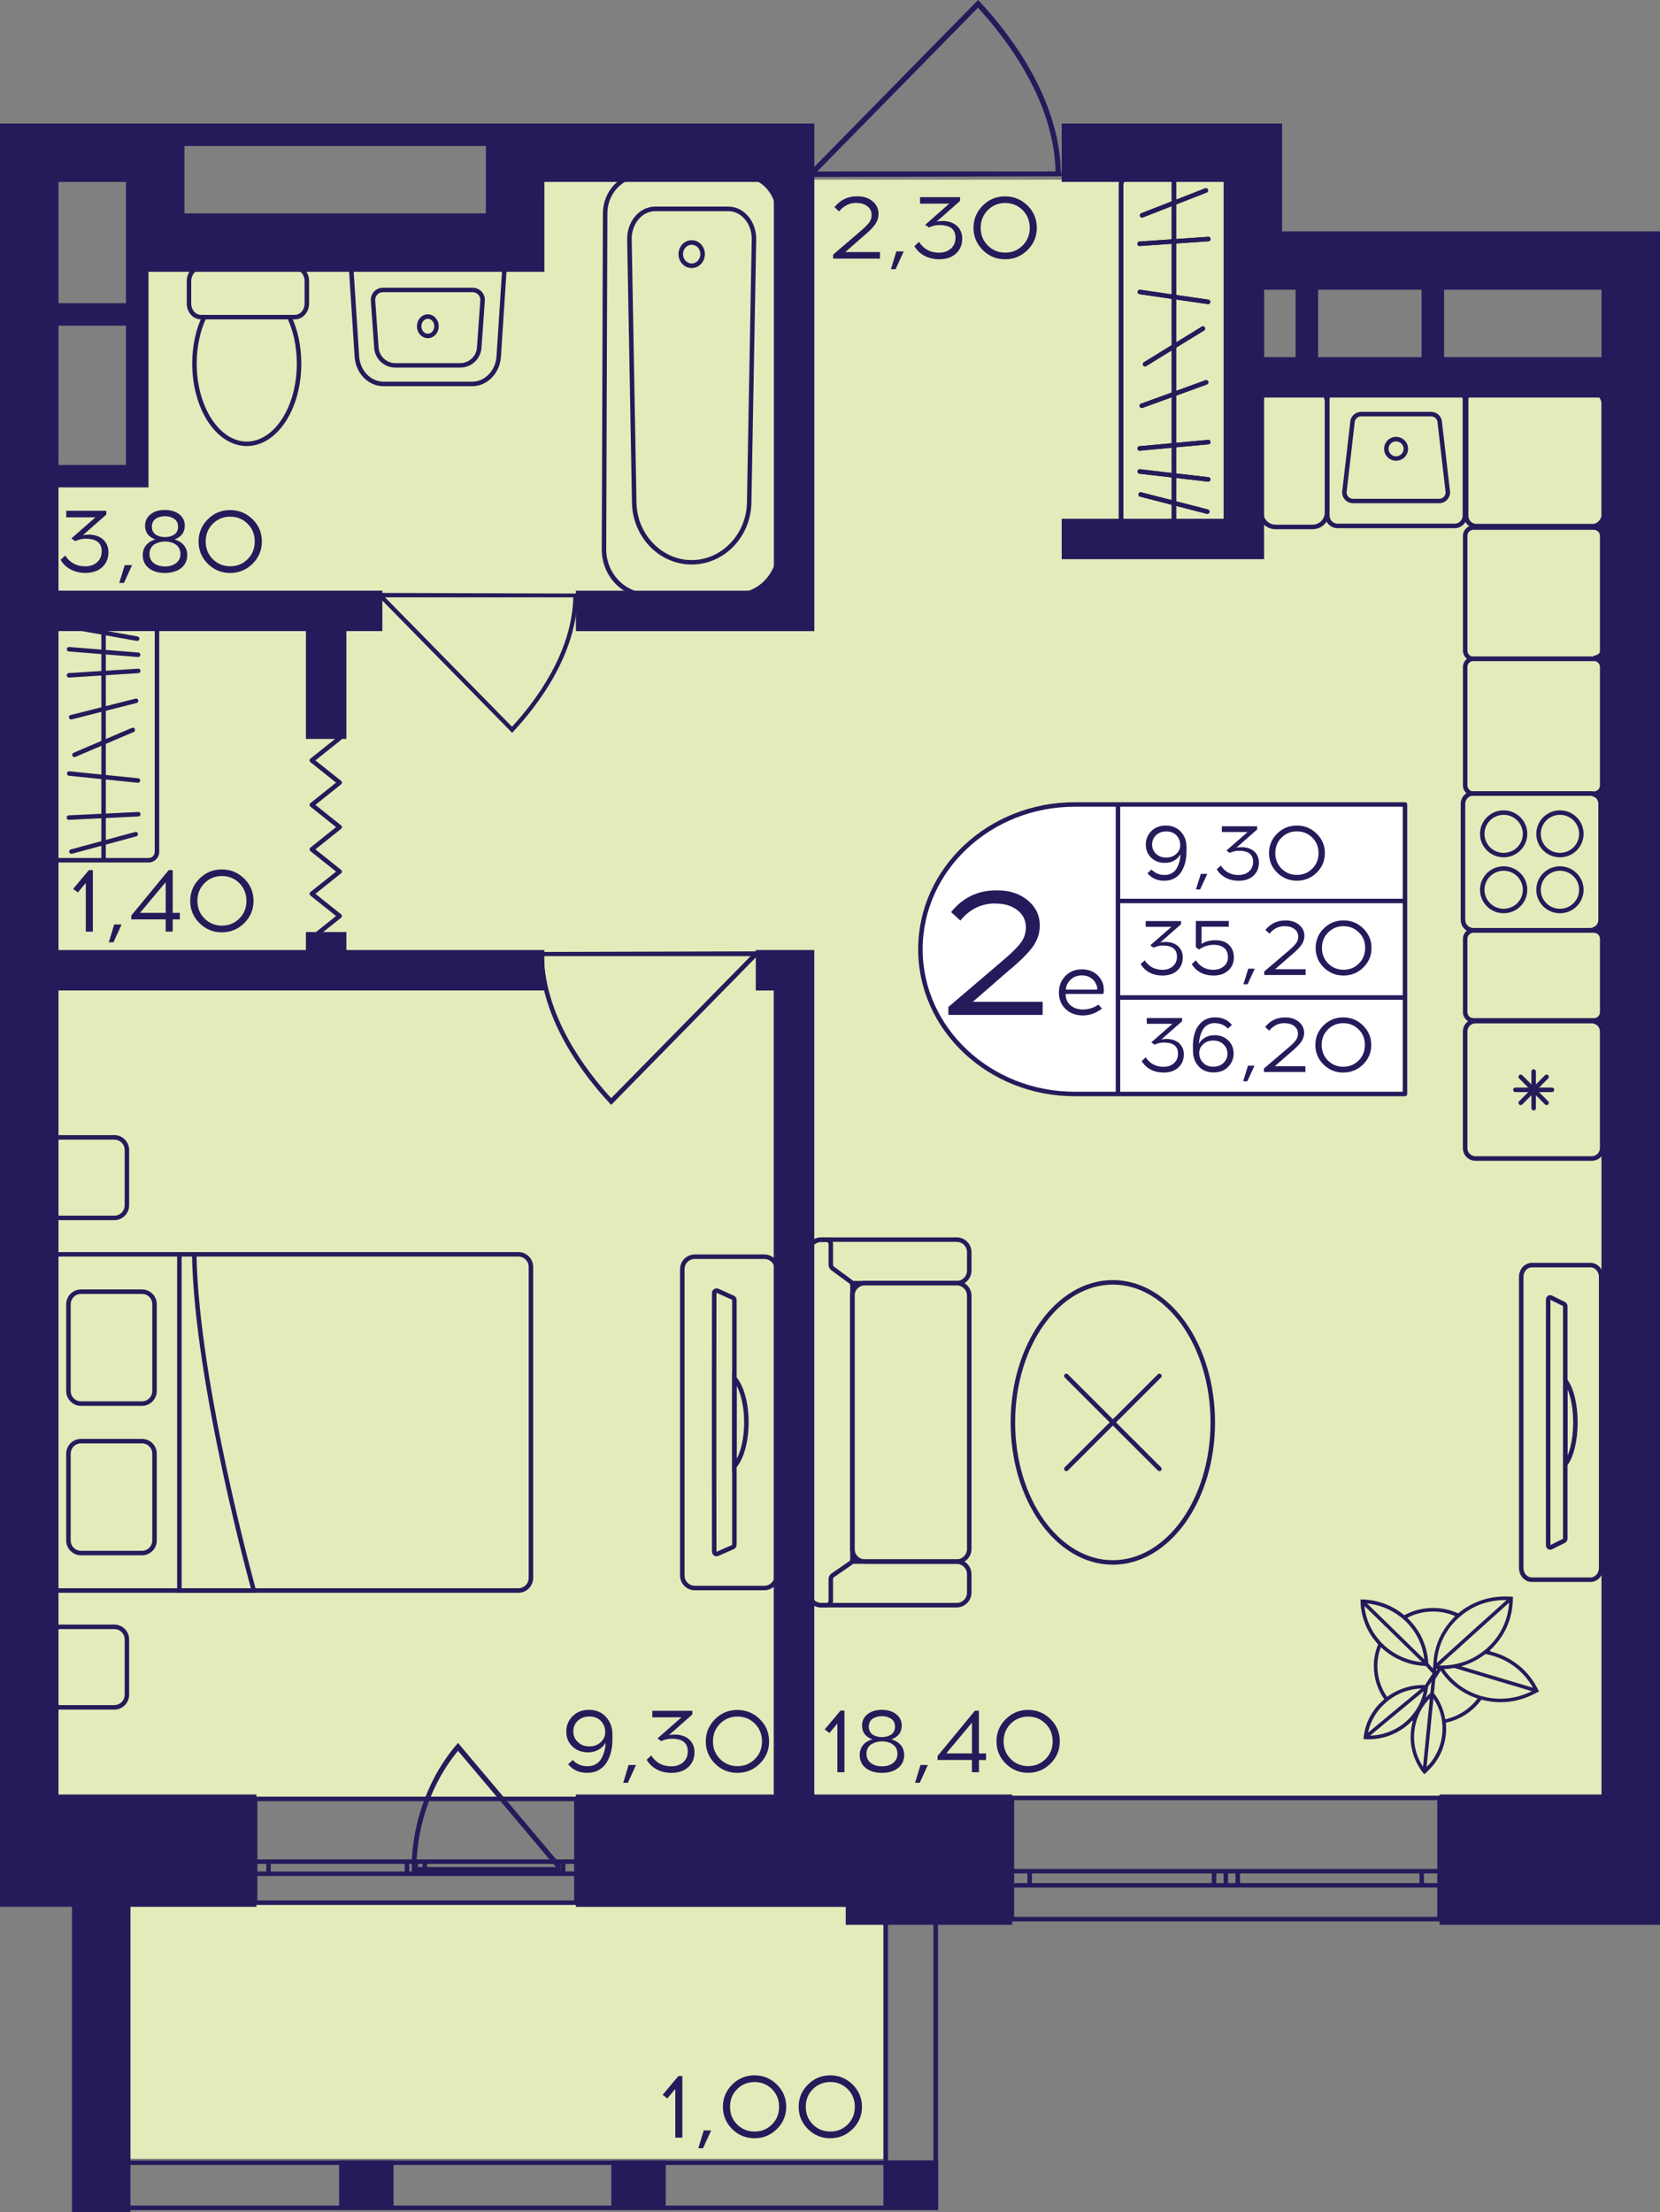 <?xml version="1.0" encoding="utf-8"?>
<!-- Generator: Adobe Illustrator 24.3.0, SVG Export Plug-In . SVG Version: 6.00 Build 0)  -->
<svg version="1.1" id="Слой_1" xmlns="http://www.w3.org/2000/svg" xmlns:xlink="http://www.w3.org/1999/xlink" x="0px" y="0px"
	 viewBox="0 0 300.47 400.28" style="enable-background:new 0 0 300.47 400.28;" xml:space="preserve">
<rect x="0" y="0" width="300.47" height="400.28" fill="#808080" stroke="none"/>
<path style="fill:#E3EBBA;" d="M6.92,325.1h286.63c0-85.61,0-171.22,0-256.83c-22.8,0-45.6,0-68.4,0c0-11.92,0-23.84,0-35.76
	c-43.99,0-87.98,0-131.97,0c-0.53,3.25-1.05,6.5-1.58,9.75c-21.71,0-43.43,0-65.14,0c0,15.17,0,30.34,0,45.51
	c-6.51,0-13.03,0-19.54,0C6.92,166.89,6.92,245.99,6.92,325.1z"/>
<rect x="19.25" y="344.26" style="fill:#E3EBBA;" width="140.64" height="46.33"/>
<g>
	<path style="fill:none;stroke:#251B5B;stroke-width:0.814;stroke-miterlimit:10;" d="M260.56,347.24h-77.4v-21.93h77.4V347.24z
		 M183.16,347.24h77.4 M183.16,325.31h77.4 M183.16,341.12h3.22v-2.56h-3.22V341.12z M221.88,338.56h-2.14v2.56h2.14V338.56z
		 M186.37,341.12h33.37v-2.56h-33.37V341.12z M221.88,341.12h2.16v-2.56h-2.16V341.12z M260.56,338.56h-3.22v2.56h3.22V338.56z
		 M224.04,341.12h33.3v-2.56h-33.3V341.12z M183.16,341.12h3.22 M186.37,341.12v-2.56 M186.37,338.56h-3.22 M221.88,338.56h-2.14
		 M219.75,338.56v2.56 M219.75,341.12h2.14 M186.37,341.12h33.37 M219.75,338.56h-33.37 M221.88,341.12h2.16 M224.04,341.12v-2.56
		 M224.04,338.56h-2.16 M260.56,338.56h-3.22 M257.34,338.56v2.56 M257.34,341.12h3.22 M224.04,341.12h33.3 M257.34,338.56h-33.3"/>
</g>
<g>
	<path style="fill:none;stroke:#251B5B;stroke-width:0.814;stroke-miterlimit:10;" d="M104.33,344.26H46.18v-18.78h58.15V344.26z
		 M46.18,344.26h58.15 M46.18,325.49h58.15 M46.18,339.03h2.42v-2.19h-2.42V339.03z M75.27,336.83h-1.61v2.19h1.61V336.83z
		 M48.6,339.03h25.07v-2.19H48.6V339.03z M75.27,339.03h1.62v-2.19h-1.62V339.03z M104.33,336.83l-2.42,0v2.19h2.42V336.83z
		 M76.9,339.03h25.02v-2.19H76.9V339.03z M46.18,339.03h2.42 M48.6,339.03v-2.19 M48.6,336.83h-2.42 M75.27,336.83h-1.61
		 M73.67,336.83v2.19 M73.67,339.03h1.61 M48.6,339.03h25.07 M73.67,336.83H48.6 M75.27,339.03h1.62 M76.9,339.03v-2.19
		 M76.9,336.83h-1.62 M104.33,336.83l-2.42,0 M101.91,336.83v2.19 M101.91,339.03h2.42 M76.9,339.03h25.02 M101.91,336.83H76.9"/>
</g>
<g>
	
		<rect x="159.92" y="390.91" transform="matrix(-1 2.771022e-07 -2.771022e-07 -1 329.701 790.783)" style="fill:#251B5B;" width="9.85" height="8.97"/>
	
		<rect x="13.52" y="390.91" transform="matrix(-1 2.819931e-07 -2.819931e-07 -1 36.722 790.783)" style="fill:#251B5B;" width="9.68" height="8.97"/>
	
		<rect x="61.37" y="390.91" transform="matrix(-1 2.771083e-07 -2.771083e-07 -1 132.604 790.783)" style="fill:#251B5B;" width="9.85" height="8.97"/>
	
		<rect x="110.65" y="390.91" transform="matrix(-1 2.771042e-07 -2.771042e-07 -1 231.152 790.783)" style="fill:#251B5B;" width="9.85" height="8.97"/>
	<g>
		<path style="fill:#251B5B;" d="M168.96,344.14v54.92h-8.23l0-54.92H168.96 M169.78,343.33h-9.85l0,56.54h9.85V343.33
			L169.78,343.33z"/>
	</g>
	<g>
		<path style="fill:#251B5B;" d="M22.31,344.14v54.92h-8.06v-54.92H22.31 M23.12,343.33h-9.68v56.54h9.68V343.33L23.12,343.33z"/>
	</g>
	<g>
		<path style="fill:#251B5B;" d="M168.96,391.72v7.34l-154.63,0v-7.34L168.96,391.72 M169.78,390.91l-156.26,0v8.97l156.26,0V390.91
			L169.78,390.91z"/>
	</g>
</g>
<g>
	<path style="fill:#251B5B;" d="M82.59,315.72c-1.48,1.74-2.76,3.63-3.85,5.66c-3.88,7.23-4.15,13.99-4.19,15.36
		c-0.02,0.87-0.01,1.58,0.01,2.03c0.25,0.01,0.5,0.03,0.75,0.04h26.16l0.06,0.07c-0.01-0.5-0.03-0.99-0.04-1.48L82.9,315.35
		L82.59,315.72z M100.63,337.81H75.35c0.2-7.9,2.84-15.32,7.55-21.03L100.63,337.81z"/>
</g>
<polyline style="fill:none;stroke:#251B5B;stroke-width:0.814;stroke-linecap:round;stroke-linejoin:round;stroke-miterlimit:10;" points="
	61.48,133.56 56.44,137.58 61.48,141.6 56.44,145.63 61.48,149.65 56.44,153.68 61.48,157.7 56.44,161.72 61.48,165.74 
	56.44,169.76 "/>
<path style="fill:#251B5B;" d="M104.64,107.39c0,0.23-0.01,0.46-0.01,0.69h-0.1c-0.23,10.52-7.31,19.67-11.57,24.23l-0.26,0.28
	l-24.07-24.51h-0.15c0-0.27,0-0.53,0-0.8C80.53,107.32,92.58,107.35,104.64,107.39z M69.7,108.08l22.98,23.41
	c4.2-4.56,10.86-13.38,11.09-23.41L69.7,108.08z"/>
<path style="fill:#251B5B;" d="M192.14,31.9c0-0.29-0.01-0.58-0.01-0.88h-0.12c-0.3-13.31-9.25-24.9-14.64-30.67L177.04,0
	l-30.46,31.02h-0.2c0,0.34,0,0.67,0,1.01C161.64,31.99,176.89,31.94,192.14,31.9z M147.93,31.02L177.02,1.4
	c5.31,5.77,13.75,16.93,14.04,29.62L147.93,31.02z"/>
<path style="fill:#251B5B;" d="M97.52,172.24c0,0.25,0.01,0.5,0.01,0.76h0.11c0.26,11.54,8.02,21.59,12.7,26.6l0.29,0.31L137.04,173
	h0.17c0-0.29,0-0.58,0-0.87C123.98,172.16,110.75,172.2,97.52,172.24z M135.86,173l-25.23,25.69c-4.61-5.01-11.93-14.68-12.18-25.69
	L135.86,173z"/>
<g>
	<g>
		<g>
			<path style="fill:#251B5B;" d="M10.61,111.42v0.81l16.29,0c0.61,0,1.11,0.5,1.11,1.11v40.79c0,0.61-0.5,1.11-1.11,1.11H10.61
				c-0.61,0-1.11-0.5-1.11-1.11v-40.79c0-0.61,0.5-1.11,1.11-1.11V111.42 M10.61,111.42c-1.06,0-1.92,0.86-1.92,1.92v40.79
				c0,1.06,0.86,1.92,1.92,1.92H26.9c1.06,0,1.92-0.86,1.92-1.92v-40.79c0-1.06-0.86-1.92-1.92-1.92L10.61,111.42L10.61,111.42z"/>
		</g>
	</g>
	
		<line style="fill:none;stroke:#251B5B;stroke-width:0.814;stroke-miterlimit:10;" x1="18.75" y1="155.86" x2="18.75" y2="111.57"/>
	
		<line style="fill:none;stroke:#251B5B;stroke-width:0.814;stroke-linecap:round;stroke-miterlimit:10;" x1="12.48" y1="147.93" x2="25.03" y2="147.32"/>
	
		<line style="fill:none;stroke:#251B5B;stroke-width:0.814;stroke-linecap:round;stroke-miterlimit:10;" x1="12.53" y1="139.96" x2="24.97" y2="141.22"/>
	
		<line style="fill:none;stroke:#251B5B;stroke-width:0.814;stroke-linecap:round;stroke-miterlimit:10;" x1="12.68" y1="113.39" x2="24.82" y2="115.56"/>
	
		<line style="fill:none;stroke:#251B5B;stroke-width:0.814;stroke-linecap:round;stroke-miterlimit:10;" x1="13.48" y1="136.58" x2="24.03" y2="132.07"/>
	
		<line style="fill:none;stroke:#251B5B;stroke-width:0.814;stroke-linecap:round;stroke-miterlimit:10;" x1="12.88" y1="129.77" x2="24.63" y2="126.8"/>
	
		<line style="fill:none;stroke:#251B5B;stroke-width:0.814;stroke-linecap:round;stroke-miterlimit:10;" x1="12.49" y1="122.19" x2="25.02" y2="121.39"/>
	
		<line style="fill:none;stroke:#251B5B;stroke-width:0.814;stroke-linecap:round;stroke-miterlimit:10;" x1="12.5" y1="117.47" x2="25" y2="118.47"/>
	
		<line style="fill:none;stroke:#251B5B;stroke-width:0.814;stroke-linecap:round;stroke-miterlimit:10;" x1="12.93" y1="154.08" x2="24.57" y2="150.93"/>
</g>
<g>
	<path style="fill:#251B5B;" d="M288.42,70.86c0.81,0,1.46,0.66,1.46,1.46v21.01c0,0.81-0.66,1.46-1.46,1.46h-21.17
		c-0.81,0-1.46-0.66-1.46-1.46V72.32c0-0.81,0.66-1.46,1.46-1.46H288.42 M288.42,70.04h-21.17c-1.26,0-2.28,1.02-2.28,2.28v21.01
		c0,1.26,1.02,2.28,2.28,2.28h21.17c1.26,0,2.28-1.02,2.28-2.28V72.32C290.69,71.06,289.67,70.04,288.42,70.04L288.42,70.04z"/>
</g>
<g>
	<g>
		<path style="fill:#251B5B;" d="M263.29,70.82c0.81,0,1.46,0.66,1.46,1.46v21.01c0,0.81-0.66,1.46-1.46,1.46h-21.17
			c-0.81,0-1.46-0.66-1.46-1.46V72.28c0-0.81,0.66-1.46,1.46-1.46H263.29 M263.29,70h-21.17c-1.26,0-2.28,1.02-2.28,2.28v21.01
			c0,1.26,1.02,2.28,2.28,2.28h21.17c1.26,0,2.28-1.02,2.28-2.28V72.28C265.56,71.02,264.55,70,263.29,70L263.29,70z"/>
	</g>
	<g>
		<path style="fill:#251B5B;" d="M259.03,75.33c0.65,0,1.18,0.52,1.18,1.17v0.05l0.01,0.05l1.45,12.52
			c-0.02,0.63-0.54,1.13-1.18,1.13h-15.57c-0.64,0-1.16-0.5-1.18-1.13l1.45-12.52l0.01-0.05V76.5c0-0.64,0.53-1.17,1.18-1.17H259.03
			 M259.03,74.52h-12.65c-1.1,0-1.99,0.89-1.99,1.98l-1.46,12.57c0,1.09,0.89,1.98,1.99,1.98h15.57c1.1,0,1.99-0.89,1.99-1.98
			l-1.46-12.57C261.02,75.4,260.13,74.52,259.03,74.52L259.03,74.52z"/>
	</g>
	<g>
		<path style="fill:#251B5B;" d="M252.7,79.86c0.75,0,1.36,0.6,1.36,1.35c0,0.74-0.61,1.35-1.36,1.35s-1.36-0.6-1.36-1.35
			C251.34,80.46,251.95,79.86,252.7,79.86 M252.7,79.04c-1.2,0-2.17,0.97-2.17,2.16s0.97,2.16,2.17,2.16c1.2,0,2.17-0.97,2.17-2.16
			S253.9,79.04,252.7,79.04L252.7,79.04z"/>
	</g>
</g>
<g>
	<g>
		<path style="fill:#251B5B;" d="M287.85,143.97c0.81,0,1.46,0.66,1.46,1.46v21.01c0,0.81-0.66,1.46-1.46,1.46h-21.17
			c-0.81,0-1.46-0.66-1.46-1.46v-21.01c0-0.81,0.66-1.46,1.46-1.46H287.85 M287.85,143.15h-21.17c-1.26,0-2.28,1.02-2.28,2.28v21.01
			c0,1.26,1.02,2.28,2.28,2.28h21.17c1.26,0,2.28-1.02,2.28-2.28v-21.01C290.12,144.17,289.11,143.15,287.85,143.15L287.85,143.15z"
			/>
	</g>
	<g>
		<g>
			<path style="fill:#251B5B;" d="M282.36,147.43c1.91,0,3.47,1.54,3.47,3.44c0,1.9-1.55,3.44-3.47,3.44s-3.47-1.54-3.47-3.44
				C278.89,148.97,280.45,147.43,282.36,147.43 M282.36,146.62c-2.36,0-4.28,1.9-4.28,4.25c0,2.35,1.92,4.25,4.28,4.25
				c2.36,0,4.28-1.9,4.28-4.25C286.64,148.52,284.72,146.62,282.36,146.62L282.36,146.62z"/>
		</g>
		<g>
			<path style="fill:#251B5B;" d="M272.17,157.55c1.91,0,3.47,1.54,3.47,3.44c0,1.9-1.55,3.44-3.47,3.44s-3.47-1.54-3.47-3.44
				C268.7,159.1,270.26,157.55,272.17,157.55 M272.17,156.74c-2.36,0-4.28,1.9-4.28,4.25c0,2.35,1.92,4.25,4.28,4.25
				c2.36,0,4.28-1.9,4.28-4.25C276.45,158.64,274.53,156.74,272.17,156.74L272.17,156.74z"/>
		</g>
		<g>
			<path style="fill:#251B5B;" d="M272.17,147.43c1.91,0,3.47,1.54,3.47,3.44c0,1.9-1.55,3.44-3.47,3.44s-3.47-1.54-3.47-3.44
				C268.7,148.97,270.26,147.43,272.17,147.43 M272.17,146.62c-2.36,0-4.28,1.9-4.28,4.25c0,2.35,1.92,4.25,4.28,4.25
				c2.36,0,4.28-1.9,4.28-4.25C276.45,148.52,274.53,146.62,272.17,146.62L272.17,146.62z"/>
		</g>
		<g>
			<path style="fill:#251B5B;" d="M282.36,157.55c1.91,0,3.47,1.54,3.47,3.44c0,1.9-1.55,3.44-3.47,3.44s-3.47-1.54-3.47-3.44
				C278.89,159.1,280.45,157.55,282.36,157.55 M282.36,156.74c-2.36,0-4.28,1.9-4.28,4.25c0,2.35,1.92,4.25,4.28,4.25
				c2.36,0,4.28-1.9,4.28-4.25C286.64,158.64,284.72,156.74,282.36,156.74L282.36,156.74z"/>
		</g>
	</g>
</g>
<g>
	<path style="fill:#251B5B;" d="M288.51,95.87c0.6,0,1.09,0.49,1.09,1.09v20.76c0,0.6-0.49,1.09-1.09,1.09H266.7
		c-0.6,0-1.09-0.49-1.09-1.09V96.95c0-0.6,0.49-1.09,1.09-1.09H288.51 M288.51,95.05H266.7c-1.05,0-1.9,0.85-1.9,1.9v20.76
		c0,1.05,0.85,1.9,1.9,1.9h21.81c1.05,0,1.9-0.85,1.9-1.9V96.95C290.41,95.9,289.56,95.05,288.51,95.05L288.51,95.05z"/>
</g>
<g>
	<g>
		<path style="fill:#251B5B;" d="M288.13,185.16c0.81,0,1.46,0.66,1.46,1.46v21.12c0,0.81-0.66,1.46-1.46,1.46h-21.06
			c-0.81,0-1.46-0.66-1.46-1.46v-21.12c0-0.81,0.66-1.46,1.46-1.46H288.13 M288.13,184.35h-21.06c-1.26,0-2.28,1.02-2.28,2.28v21.12
			c0,1.26,1.02,2.28,2.28,2.28h21.06c1.26,0,2.28-1.02,2.28-2.28v-21.12C290.41,185.37,289.39,184.35,288.13,184.35L288.13,184.35z"
			/>
	</g>
	<g>
		
			<line style="fill:none;stroke:#251B5B;stroke-width:0.814;stroke-linecap:round;stroke-miterlimit:10;" x1="280.91" y1="197.19" x2="274.29" y2="197.19"/>
		
			<line style="fill:none;stroke:#251B5B;stroke-width:0.814;stroke-linecap:round;stroke-miterlimit:10;" x1="279.94" y1="199.54" x2="275.26" y2="194.84"/>
		
			<line style="fill:none;stroke:#251B5B;stroke-width:0.814;stroke-linecap:round;stroke-miterlimit:10;" x1="277.6" y1="200.51" x2="277.6" y2="193.87"/>
		
			<line style="fill:none;stroke:#251B5B;stroke-width:0.814;stroke-linecap:round;stroke-miterlimit:10;" x1="275.26" y1="199.54" x2="279.94" y2="194.84"/>
	</g>
</g>
<g>
	<path style="fill:#251B5B;" d="M288.51,119.6c0.6,0,1.09,0.49,1.09,1.09v21.41c0,0.6-0.49,1.09-1.09,1.09H266.7
		c-0.6,0-1.09-0.49-1.09-1.09v-21.41c0-0.6,0.49-1.09,1.09-1.09H288.51 M288.51,118.79H266.7c-1.05,0-1.9,0.85-1.9,1.9v21.41
		c0,1.05,0.85,1.9,1.9,1.9h21.81c1.05,0,1.9-0.85,1.9-1.9v-21.41C290.41,119.64,289.56,118.79,288.51,118.79L288.51,118.79z"/>
</g>
<g>
	<path style="fill:#251B5B;" d="M237.58,70.56c1.22,0,2.21,0.99,2.21,2.21v19.95c0,1.22-0.99,2.21-2.21,2.21h-6.7
		c-1.22,0-2.21-0.99-2.21-2.21V72.78c0-1.22,0.99-2.21,2.21-2.21H237.58 M237.58,69.75h-6.7c-1.67,0-3.03,1.36-3.03,3.03v19.95
		c0,1.67,1.36,3.03,3.03,3.03h6.7c1.67,0,3.03-1.36,3.03-3.03V72.78C240.6,71.1,239.25,69.75,237.58,69.75L237.58,69.75z"/>
</g>
<g>
	<path style="fill:#251B5B;" d="M288.51,168.77c0.6,0,1.09,0.49,1.09,1.09v13.27c0,0.6-0.49,1.09-1.09,1.09H266.7
		c-0.6,0-1.09-0.49-1.09-1.09v-13.27c0-0.6,0.49-1.09,1.09-1.09H288.51 M288.51,167.96H266.7c-1.05,0-1.9,0.85-1.9,1.9v13.27
		c0,1.05,0.85,1.9,1.9,1.9h21.81c1.05,0,1.9-0.85,1.9-1.9v-13.27C290.41,168.81,289.56,167.96,288.51,167.96L288.51,167.96z"/>
</g>
<g>
	<g>
		<g>
			<path style="fill:#251B5B;" d="M220.65,32.46c0.56,0,1.01,0.45,1.01,1.01v60.08c0,0.56-0.45,1.01-1.01,1.01h-16.32
				c-0.56,0-1.01-0.45-1.01-1.01V33.48c0-0.56,0.45-1.01,1.01-1.01H220.65 M220.65,31.65h-16.32c-1.01,0-1.83,0.82-1.83,1.83v60.08
				c0,1.01,0.82,1.83,1.83,1.83h16.32c1.01,0,1.83-0.82,1.83-1.83V33.48C222.48,32.47,221.66,31.65,220.65,31.65L220.65,31.65z"/>
		</g>
	</g>
	
		<line style="fill:none;stroke:#251B5B;stroke-width:0.814;stroke-miterlimit:10;" x1="212.49" y1="31.64" x2="212.49" y2="95.17"/>
	
		<line style="fill:none;stroke:#251B5B;stroke-width:0.814;stroke-linecap:round;stroke-miterlimit:10;" x1="218.72" y1="43.25" x2="206.27" y2="44.11"/>
	
		<line style="fill:none;stroke:#251B5B;stroke-width:0.814;stroke-linecap:round;stroke-miterlimit:10;" x1="218.67" y1="54.62" x2="206.32" y2="52.83"/>
	
		<line style="fill:none;stroke:#251B5B;stroke-width:0.814;stroke-linecap:round;stroke-miterlimit:10;" x1="218.52" y1="92.57" x2="206.47" y2="89.47"/>
	
		<line style="fill:none;stroke:#251B5B;stroke-width:0.814;stroke-linecap:round;stroke-miterlimit:10;" x1="217.73" y1="59.45" x2="207.26" y2="65.89"/>
	
		<line style="fill:none;stroke:#251B5B;stroke-width:0.814;stroke-linecap:round;stroke-miterlimit:10;" x1="218.32" y1="69.18" x2="206.67" y2="73.42"/>
	
		<line style="fill:none;stroke:#251B5B;stroke-width:0.814;stroke-linecap:round;stroke-miterlimit:10;" x1="218.71" y1="79.99" x2="206.28" y2="81.14"/>
	
		<line style="fill:none;stroke:#251B5B;stroke-width:0.814;stroke-linecap:round;stroke-miterlimit:10;" x1="218.69" y1="86.74" x2="206.3" y2="85.31"/>
	
		<line style="fill:none;stroke:#251B5B;stroke-width:0.814;stroke-linecap:round;stroke-miterlimit:10;" x1="218.27" y1="34.46" x2="206.72" y2="38.96"/>
	<g>
		<g>
			<path style="fill:#251B5B;" d="M220.65,32.46c0.56,0,1.01,0.45,1.01,1.01v60.08c0,0.56-0.45,1.01-1.01,1.01h-16.32
				c-0.56,0-1.01-0.45-1.01-1.01V33.48c0-0.56,0.45-1.01,1.01-1.01H220.65 M220.65,31.65h-16.32c-1.01,0-1.83,0.82-1.83,1.83v60.08
				c0,1.01,0.82,1.83,1.83,1.83h16.32c1.01,0,1.83-0.82,1.83-1.83V33.48C222.48,32.47,221.66,31.65,220.65,31.65L220.65,31.65z"/>
		</g>
	</g>
	
		<line style="fill:none;stroke:#251B5B;stroke-width:0.814;stroke-miterlimit:10;" x1="212.49" y1="31.64" x2="212.49" y2="95.17"/>
	
		<line style="fill:none;stroke:#251B5B;stroke-width:0.814;stroke-linecap:round;stroke-miterlimit:10;" x1="218.72" y1="43.25" x2="206.27" y2="44.11"/>
	
		<line style="fill:none;stroke:#251B5B;stroke-width:0.814;stroke-linecap:round;stroke-miterlimit:10;" x1="218.67" y1="54.62" x2="206.32" y2="52.83"/>
	
		<line style="fill:none;stroke:#251B5B;stroke-width:0.814;stroke-linecap:round;stroke-miterlimit:10;" x1="218.52" y1="92.57" x2="206.47" y2="89.47"/>
	
		<line style="fill:none;stroke:#251B5B;stroke-width:0.814;stroke-linecap:round;stroke-miterlimit:10;" x1="217.73" y1="59.45" x2="207.26" y2="65.89"/>
	
		<line style="fill:none;stroke:#251B5B;stroke-width:0.814;stroke-linecap:round;stroke-miterlimit:10;" x1="218.32" y1="69.18" x2="206.67" y2="73.42"/>
	
		<line style="fill:none;stroke:#251B5B;stroke-width:0.814;stroke-linecap:round;stroke-miterlimit:10;" x1="218.71" y1="79.99" x2="206.28" y2="81.14"/>
	
		<line style="fill:none;stroke:#251B5B;stroke-width:0.814;stroke-linecap:round;stroke-miterlimit:10;" x1="218.69" y1="86.74" x2="206.3" y2="85.31"/>
	
		<line style="fill:none;stroke:#251B5B;stroke-width:0.814;stroke-linecap:round;stroke-miterlimit:10;" x1="218.27" y1="34.46" x2="206.72" y2="38.96"/>
</g>
<g>
	<path style="fill:none;stroke:#251B5B;stroke-width:0.814;stroke-miterlimit:10;" d="M287.89,228.9l-10.61,0
		c-1.08,0-1.93,0.97-1.93,2.15v52.62c0,1.2,0.85,2.15,1.93,2.15h10.61c1.06,0,1.93-0.95,1.93-2.15l0-52.62
		C289.82,229.86,288.95,228.9,287.89,228.9z M283.32,278.41c0,0.15-0.1,0.31-0.22,0.37l-2.36,1.18c-0.25,0.11-0.51-0.08-0.51-0.37
		c0-1.88-0.01-7.75-0.01-14.67v-15.1c0-6.92,0.01-12.81,0.01-14.67c0-0.31,0.26-0.49,0.51-0.37l2.36,1.17
		c0.12,0.06,0.22,0.22,0.22,0.38V278.41z"/>
	<g>
		<path style="fill:none;stroke:#251B5B;stroke-width:0.814;stroke-miterlimit:10;" d="M285.16,257.37c0,3.29-0.74,6.17-1.83,7.57
			V249.8C284.41,251.2,285.16,254.06,285.16,257.37z"/>
	</g>
</g>
<g>
	<path style="fill:none;stroke:#251B5B;stroke-width:0.814;stroke-miterlimit:10;" d="M146.36,284.82v3.34
		c0,1.25,1.03,2.27,2.28,2.27h0.91h23.61c1.26,0,2.28-1.02,2.28-2.27l0-3.34c0-1.26-1.03-2.27-2.28-2.27h-18.99"/>
	<path style="fill:none;stroke:#251B5B;stroke-width:0.814;stroke-miterlimit:10;" d="M146.36,229.9v-3.34
		c0-1.26,1.03-2.27,2.28-2.27h0.91l23.61,0c1.26,0,2.28,1,2.28,2.27v3.34c0,1.25-1.03,2.27-2.28,2.27l-18.96,0"/>
	<path style="fill:none;stroke:#251B5B;stroke-width:0.814;stroke-miterlimit:10;" d="M175.44,234.44l0,45.82
		c0,1.26-1.02,2.28-2.28,2.28h-16.6c-1.26,0-2.28-1.02-2.28-2.28l0-45.82c0-1.26,1.02-2.28,2.28-2.28l16.6,0
		C174.43,232.17,175.44,233.19,175.44,234.44z"/>
	<path style="fill:none;stroke:#251B5B;stroke-width:0.814;stroke-miterlimit:10;" d="M150.71,229.5l3.26,2.4
		c0.21,0.15,0.33,0.39,0.33,0.65l0,49.59c0,0.27-0.13,0.51-0.35,0.67l-3.22,2.22c-0.22,0.15-0.35,0.4-0.35,0.67v3.93
		c0,0.45-0.36,0.81-0.82,0.81h-0.91c-1.26,0-2.28-1.02-2.28-2.27l0-61.59c0-1.25,1.02-2.27,2.28-2.27h0.91
		c0.45,0,0.82,0.36,0.82,0.81v3.74C150.38,229.1,150.5,229.34,150.71,229.5z"/>
</g>
<g>
	
		<ellipse style="fill:none;stroke:#251B5B;stroke-width:0.814;stroke-miterlimit:10;" cx="201.43" cy="257.36" rx="18.09" ry="25.34"/>
	<g>
		
			<line style="fill:none;stroke:#251B5B;stroke-width:0.814;stroke-linecap:round;stroke-miterlimit:10;" x1="193.01" y1="248.95" x2="209.86" y2="265.77"/>
		
			<line style="fill:none;stroke:#251B5B;stroke-width:0.814;stroke-linecap:round;stroke-miterlimit:10;" x1="193.01" y1="265.77" x2="209.86" y2="248.95"/>
	</g>
</g>
<g>
	<g>
		<path style="fill:#251B5B;" d="M134.33,32.1c3.38,0,6.14,2.93,6.14,6.52l0.21,60.93c-0.09,4.26-3.43,7.73-7.45,7.73l-16.05,0
			c-4.01,0-7.36-3.47-7.45-7.71l0.21-60.95c0-3.6,2.75-6.52,6.14-6.52H134.33 M134.33,31.29h-18.25c-3.84,0-6.95,3.28-6.95,7.34
			l-0.21,60.95c0.1,4.74,3.77,8.52,8.26,8.52l16.05,0c4.49,0,8.16-3.78,8.26-8.52l-0.21-60.95
			C141.28,34.57,138.17,31.29,134.33,31.29L134.33,31.29z"/>
	</g>
	<g>
		<path style="fill:#251B5B;" d="M131.83,38.2c2.34,0,4.24,2.26,4.24,5.01l-0.87,47.75c-0.11,5.72-4.6,10.38-10,10.38
			c-5.4,0-9.88-4.65-9.99-10.37l-0.87-47.73c0-1.36,0.45-2.64,1.28-3.6c0.8-0.92,1.85-1.43,2.95-1.43H131.83 M131.83,37.38h-13.26
			c-2.79,0-5.05,2.62-5.05,5.84l0.87,47.75c0.12,6.21,4.93,11.17,10.81,11.17h0c5.88,0,10.69-4.97,10.81-11.17l0.87-47.75
			C136.88,40,134.62,37.38,131.83,37.38L131.83,37.38z"/>
	</g>
	<g>
		<path style="fill:#251B5B;" d="M125.2,44.28c0.87,0,1.57,0.76,1.57,1.7s-0.71,1.7-1.57,1.7s-1.57-0.76-1.57-1.7
			S124.34,44.28,125.2,44.28 M125.2,43.46c-1.32,0-2.39,1.13-2.39,2.52c0,1.39,1.07,2.52,2.39,2.52s2.39-1.13,2.39-2.52
			C127.59,44.59,126.52,43.46,125.2,43.46L125.2,43.46z"/>
	</g>
</g>
<g>
	<g>
		<path style="fill:#251B5B;" d="M77.44,57.68c0.64,0,1.16,0.6,1.16,1.35s-0.52,1.35-1.16,1.35s-1.16-0.6-1.16-1.35
			S76.8,57.68,77.44,57.68 M77.44,56.87c-1.09,0-1.97,0.97-1.97,2.16s0.88,2.16,1.97,2.16c1.09,0,1.97-0.97,1.97-2.16
			S78.52,56.87,77.44,56.87L77.44,56.87z"/>
	</g>
	<g>
		<path style="fill:#251B5B;" d="M90.87,49.05l-1,15.44c-0.17,2.56-2.1,4.57-4.41,4.57l-16.04,0c-2.31,0-4.24-2.01-4.41-4.57
			l-1-15.44L90.87,49.05 M91.74,48.24l-28.61,0l1.06,16.31c0.2,3,2.47,5.33,5.22,5.33l16.04,0c2.75,0,5.03-2.33,5.22-5.33
			L91.74,48.24L91.74,48.24z"/>
	</g>
	<g>
		<path style="fill:#251B5B;" d="M85.56,52.06v0.81c0.39,0,0.75,0.16,1.01,0.44c0.26,0.28,0.39,0.65,0.37,1.04l-0.61,8.54
			c-0.11,1.57-1.44,2.81-3.02,2.81l-11.76,0c-1.58,0-2.9-1.23-3.02-2.81l-0.61-8.54c-0.03-0.39,0.1-0.75,0.37-1.04
			c0.26-0.28,0.62-0.44,1.01-0.44l16.25,0V52.06 M85.56,52.06l-16.25,0c-1.27,0-2.28,1.08-2.19,2.35l0.61,8.54
			c0.14,2.01,1.81,3.56,3.83,3.56l11.76,0c2.01,0,3.68-1.56,3.83-3.56l0.61-8.54C87.84,53.14,86.84,52.06,85.56,52.06L85.56,52.06z"
			/>
	</g>
</g>
<path style="fill:#251B5B;" d="M246.32,290.65c0.01,0.2,0.04,0.39,0.08,0.6c0.03,0.2,0.06,0.41,0.1,0.6
	c0.01,0.04,0.01,0.09,0.03,0.13c0.04,0.15,0.08,0.3,0.12,0.46c0.08,0.3,0.17,0.6,0.27,0.88c0.06,0.18,0.13,0.36,0.19,0.52
	c0.06,0.15,0.13,0.32,0.19,0.47c0.08,0.18,0.17,0.36,0.26,0.53c0.14,0.28,0.3,0.56,0.47,0.83c0.04,0.08,0.09,0.14,0.14,0.22
	c0.09,0.14,0.18,0.28,0.29,0.42c0.09,0.13,0.18,0.25,0.29,0.38c0.22,0.29,0.45,0.57,0.7,0.84c-0.51,1.22-0.78,2.54-0.78,3.94
	c0,2.22,0.7,4.27,1.89,5.97c-0.03,0.01-0.05,0.04-0.06,0.06c-0.03,0.03-0.04,0.05-0.06,0.06c-0.05,0.04-0.1,0.09-0.16,0.13
	c-0.25,0.23-0.49,0.47-0.73,0.71c-0.18,0.19-0.34,0.38-0.51,0.58c0,0.01-0.01,0.03-0.03,0.04c-0.09,0.11-0.18,0.24-0.26,0.36
	c-0.23,0.3-0.44,0.64-0.62,0.98c-0.12,0.18-0.21,0.36-0.3,0.53c-0.13,0.27-0.25,0.53-0.36,0.8c-0.08,0.22-0.16,0.43-0.22,0.66
	c-0.08,0.2-0.13,0.41-0.18,0.62c-0.05,0.22-0.1,0.43-0.14,0.66c-0.04,0.19-0.06,0.38-0.08,0.57c0,0.01-0.01,0.04-0.01,0.05
	c-0.01,0.05-0.03,0.1-0.01,0.17v0.01c-0.03,0.03-0.03,0.05-0.01,0.08c-0.01,0.05-0.01,0.1-0.03,0.15c0.3,0.03,0.61,0.04,0.91,0.04
	c2.8,0,5.39-1.05,7.34-2.81c0.21-0.19,0.4-0.38,0.6-0.58c0.04,0.01,0.08,0.03,0.1,0.04c-0.06,0.24-0.13,0.47-0.18,0.71
	c-0.05,0.24-0.09,0.48-0.13,0.72c-0.03,0.22-0.05,0.42-0.06,0.62c-0.01,0.19-0.03,0.38-0.03,0.57c-0.01,0.05-0.01,0.1-0.01,0.14
	c-0.01,0.05-0.01,0.1-0.01,0.15c0,0.09,0,0.18,0.01,0.27c0,0.09,0.01,0.18,0.01,0.27c0.01,0.18,0.03,0.36,0.04,0.53
	c0.01,0.19,0.04,0.39,0.08,0.6c0.04,0.2,0.06,0.41,0.12,0.6c0.04,0.23,0.09,0.46,0.17,0.67c0.03,0.11,0.06,0.24,0.1,0.36
	c0,0.01,0.01,0.04,0.01,0.05c0.04,0.1,0.08,0.19,0.12,0.3c0.01,0.03,0.01,0.04,0.03,0.06c0.04,0.14,0.1,0.29,0.17,0.43
	c0.03,0.08,0.06,0.15,0.1,0.23c0.09,0.2,0.18,0.41,0.3,0.6c0,0.01,0.01,0.01,0.01,0.03c0.08,0.15,0.16,0.3,0.26,0.44
	c0.03,0.05,0.05,0.1,0.09,0.15c0.1,0.18,0.22,0.36,0.34,0.52c0.17,0.22,0.32,0.43,0.51,0.65c0.17-0.13,0.32-0.27,0.48-0.41
	c0.16-0.14,0.3-0.28,0.44-0.43c0.36-0.37,0.69-0.75,0.99-1.14c0.14-0.2,0.29-0.41,0.41-0.61c0.14-0.22,0.27-0.43,0.39-0.65
	c0.05-0.1,0.1-0.22,0.16-0.33c0.06-0.1,0.12-0.2,0.16-0.32c0.12-0.25,0.23-0.52,0.32-0.79c0.06-0.19,0.13-0.37,0.18-0.56
	c0.06-0.23,0.13-0.47,0.18-0.7c0.05-0.19,0.09-0.38,0.12-0.57c0.03-0.11,0.04-0.22,0.05-0.33c0.03-0.15,0.04-0.3,0.05-0.46
	c0-0.04,0-0.08,0.01-0.11c0.04-0.46,0.05-0.91,0.01-1.36c-0.01-0.09-0.01-0.18-0.01-0.27c0-0.1-0.01-0.19-0.03-0.28
	c2.64-0.56,4.93-2.07,6.44-4.17c1.13,0.3,2.29,0.46,3.47,0.46c2.05,0,4.13-0.48,6.08-1.5l0.89-0.46l-0.48-0.88
	c-1.31-2.41-3.31-4.23-5.63-5.37c-0.51-0.25-1.04-0.47-1.58-0.65c-0.38-0.13-0.75-0.24-1.13-0.32c-0.03-0.08-0.04-0.15-0.06-0.23
	c0.05-0.04,0.09-0.08,0.13-0.13c0.16-0.13,0.3-0.27,0.43-0.42c0.08-0.06,0.14-0.13,0.19-0.2c0.35-0.37,0.67-0.75,0.96-1.16
	c1.43-1.94,2.29-4.29,2.41-6.85l0.04-0.91l-0.93-0.04c-0.18-0.01-0.38-0.01-0.56-0.01c-3.2,0-6.16,1.14-8.43,3.06
	c-1.37-0.64-2.93-0.99-4.55-0.99c-1.89,0-3.67,0.48-5.21,1.32c-0.19-0.15-0.39-0.32-0.58-0.46c-0.16-0.11-0.31-0.23-0.48-0.33
	c-0.12-0.08-0.23-0.15-0.35-0.23c-0.1-0.06-0.22-0.13-0.32-0.19c-0.6-0.34-1.22-0.65-1.88-0.88c-0.1-0.05-0.22-0.08-0.32-0.11
	c-0.1-0.04-0.22-0.06-0.32-0.1c-0.19-0.06-0.39-0.11-0.58-0.17c-0.23-0.06-0.48-0.11-0.73-0.17c-0.1-0.01-0.21-0.04-0.32-0.05
	c-0.05-0.01-0.1-0.01-0.16-0.03c-0.26-0.04-0.52-0.06-0.79-0.09c-0.35-0.04-0.71-0.05-1.08-0.05
	C246.26,289.84,246.28,290.24,246.32,290.65z M246.97,290.57c0.8,0.79,2.45,2.39,4.23,4.12c0.16,0.14,0.31,0.29,0.45,0.44
	c2.29,2.24,4.71,4.59,5.74,5.6c-2.8-0.24-5.31-1.49-7.17-3.35c-0.18-0.16-0.34-0.34-0.49-0.52
	C248.21,295.13,247.2,292.96,246.97,290.57z M249.32,301.45c0-1.21,0.22-2.36,0.62-3.43c0.26,0.25,0.54,0.5,0.83,0.72
	c0.29,0.23,0.58,0.44,0.89,0.65c0.31,0.2,0.62,0.39,0.95,0.57c0.03,0.01,0.05,0.03,0.06,0.04c0.31,0.15,0.62,0.3,0.95,0.44
	c0.17,0.08,0.35,0.14,0.53,0.22c0.17,0.06,0.35,0.13,0.53,0.18c0.36,0.13,0.73,0.23,1.1,0.31c0.19,0.04,0.38,0.08,0.57,0.11
	c0.21,0.04,0.43,0.06,0.65,0.09c0.16,0.03,0.31,0.04,0.48,0.05c0.04,0,0.08,0.01,0.13,0.01c0.16,0.01,0.32,0.03,0.48,0.03h0.01
	l1.04,1.17c0.04,0.04,0.08,0.06,0.13,0.08l-0.03,0.19l-1.3,2.01c-0.1-0.01-0.22-0.01-0.34-0.01c-0.7,0-1.39,0.06-2.05,0.19
	c-0.67,0.13-1.32,0.32-1.94,0.56c-0.62,0.24-1.21,0.53-1.78,0.88c-0.26,0.17-0.52,0.34-0.76,0.52
	C249.96,305.42,249.32,303.51,249.32,301.45z M260.22,301.98l-0.27,0.42l0.04-0.43L260.22,301.98z M258.21,306.67
	c0.01-0.03,0.01-0.05,0.03-0.08c0.06-0.22,0.1-0.44,0.14-0.66c0.05-0.23,0.08-0.47,0.1-0.71v-0.01l0.63-0.95l-0.21,2.07
	c-0.3,0.25-0.57,0.53-0.83,0.83C258.13,307,258.18,306.83,258.21,306.67z M250.98,307.95c0.17-0.15,0.32-0.28,0.51-0.41
	c1.63-1.22,3.63-1.97,5.78-2.03l-4.28,3.54l-0.51,0.42l-4.86,4.04C248.07,311.31,249.29,309.36,250.98,307.95z M247.99,314.04
	l5-4.15l0.52-0.43l4.19-3.47c-0.34,1.73-1.14,3.26-2.27,4.55c-0.14,0.18-0.29,0.34-0.45,0.5
	C253.18,312.83,250.7,313.96,247.99,314.04z M256.35,311.52c0.04-0.2,0.1-0.41,0.19-0.6c0.45-1.33,1.22-2.57,2.27-3.62l-0.4,3.96
	l-0.06,0.64l-0.78,7.76C255.95,317.2,255.56,314.22,256.35,311.52z M261.05,313.76c-0.23,2.26-1.22,4.34-2.83,5.96l0.78-7.77
	l0.06-0.64l0.4-3.99c0.79,1.18,1.3,2.5,1.52,3.87c0.03,0.22,0.05,0.42,0.08,0.64C261.12,312.46,261.11,313.11,261.05,313.76z
	 M261.6,311.08c-0.04-0.24-0.08-0.47-0.14-0.71c-0.03-0.17-0.08-0.33-0.12-0.48c-0.06-0.23-0.13-0.44-0.21-0.65
	c-0.1-0.29-0.22-0.57-0.35-0.85c-0.09-0.2-0.18-0.39-0.3-0.6c0-0.01-0.01-0.01-0.01-0.03c0-0.01-0.01-0.01-0.01-0.03
	c-0.05-0.09-0.09-0.19-0.16-0.27c-0.12-0.19-0.23-0.38-0.36-0.57c-0.13-0.18-0.26-0.36-0.39-0.53l0.26-2.6
	c0.03-0.01,0.05-0.04,0.08-0.08l0.88-1.4c0.27,0.42,0.57,0.81,0.89,1.19c0.19,0.22,0.39,0.43,0.6,0.65c0.21,0.22,0.41,0.41,0.62,0.6
	c0.01,0,0.01,0,0.01,0c0.44,0.39,0.89,0.74,1.36,1.05c0.49,0.32,0.98,0.61,1.5,0.86c0.44,0.22,0.89,0.41,1.36,0.57
	c0.1,0.04,0.22,0.08,0.34,0.11C266.05,309.2,263.99,310.54,261.6,311.08z M271.6,307.36c-1.06,0-2.1-0.13-3.1-0.39
	c-0.22-0.04-0.43-0.1-0.65-0.18c-2.64-0.81-4.95-2.5-6.49-4.8c0.64-0.01,1.26-0.09,1.87-0.2l5.99,1.79l0.62,0.19l7.44,2.22
	C275.51,306.87,273.56,307.36,271.6,307.36z M269.9,299.5c3.19,0.84,5.95,2.93,7.57,5.87l-7.52-2.25l-0.62-0.18l-4.85-1.45
	c1.61-0.46,3.1-1.22,4.39-2.22c0.12,0.01,0.23,0.04,0.34,0.06C269.45,299.38,269.67,299.44,269.9,299.5z M269.47,297.92
	c-0.17,0.18-0.34,0.33-0.52,0.48c-0.08,0.08-0.17,0.14-0.26,0.2c-0.23,0.2-0.47,0.38-0.71,0.55c-1.39,0.97-2.97,1.65-4.69,1.98
	c0,0,0,0-0.01,0c-0.51,0.1-1.04,0.17-1.57,0.2c-0.25,0.01-0.51,0.03-0.75,0.03h-0.08h-1.31c-0.12,0,1.06,0,0.95-0.01l0.29-0.25
	l0.03-0.03l0.56-0.5l0.7-0.64l1.17-1.05h0.01l3.98-3.6l0.48-0.43l5.43-4.89C272.97,293.1,271.61,295.88,269.47,297.92z
	 M272.36,289.51c0.12,0,0.22,0,0.34,0.01l-5.41,4.85l-0.47,0.43l-5.09,4.59l-1.08,0.97l-0.54,0.5h-0.03
	c0.01-0.22,0.03-0.44,0.05-0.65c0-0.03,0.01-0.05,0.01-0.06c0.35-2.95,1.78-5.55,3.88-7.44c0.17-0.15,0.35-0.3,0.53-0.44
	C266.67,290.52,269.41,289.51,272.36,289.51z M259.39,291.58c1.43,0,2.77,0.29,4.01,0.83c-0.14,0.15-0.29,0.28-0.41,0.42
	c-0.41,0.43-0.79,0.88-1.14,1.36c-0.01,0-0.01,0.01-0.01,0.01c-0.23,0.32-0.45,0.65-0.65,0.99c-0.12,0.18-0.22,0.36-0.31,0.53
	c-0.26,0.48-0.48,0.98-0.67,1.5c-0.09,0.24-0.17,0.48-0.25,0.74c-0.1,0.36-0.19,0.72-0.27,1.09c-0.13,0.61-0.21,1.23-0.23,1.87
	l-0.01,0.14l-0.08,0.83l-0.84-0.94c-0.01-0.17-0.01-0.33-0.03-0.48c-0.01-0.1-0.03-0.19-0.03-0.28c-0.03-0.19-0.05-0.37-0.08-0.56
	c-0.06-0.39-0.14-0.79-0.25-1.17c-0.05-0.2-0.1-0.39-0.17-0.57c-0.16-0.52-0.35-1.02-0.58-1.5c-0.04-0.08-0.06-0.14-0.1-0.22
	c-0.08-0.15-0.16-0.3-0.23-0.44c-0.06-0.11-0.13-0.22-0.19-0.33c-0.13-0.23-0.27-0.44-0.43-0.66c-0.08-0.11-0.16-0.24-0.25-0.36
	c-0.18-0.25-0.39-0.51-0.61-0.75c-0.07-0.09-0.16-0.18-0.23-0.27c-0.19-0.22-0.4-0.42-0.62-0.62l-0.01-0.01
	C256.1,291.98,257.69,291.58,259.39,291.58z M253.58,292.61c0.18,0.14,0.36,0.29,0.53,0.44c2.02,1.83,3.4,4.34,3.68,7.18
	c-1.08-1.05-3.45-3.38-5.7-5.58l-0.47-0.46c-1.76-1.71-3.38-3.3-4.19-4.08C249.76,290.35,251.86,291.25,253.58,292.61z"/>
<g>
	<g>
		<path style="fill:none;stroke:#251B5B;stroke-width:0.814;stroke-miterlimit:10;" d="M36.97,57.38h-0.6
			c-1.19,0-2.16-1.1-2.16-2.45v-4.08c0-1.36,0.97-2.45,2.16-2.45h17.01c1.19,0,2.16,1.09,2.16,2.45v4.08c0,1.34-0.97,2.45-2.16,2.45
			h-1"/>
	</g>
	<g>
		<path style="fill:none;stroke:#251B5B;stroke-width:0.814;stroke-miterlimit:10;" d="M44.67,80.3c-5.23,0-9.47-6.5-9.47-14.51
			c0-3.13,0.64-6.04,1.76-8.41h15.41c1.12,2.36,1.76,5.28,1.76,8.41C54.14,73.81,49.9,80.3,44.67,80.3z"/>
	</g>
</g>
<g>
	<path style="fill:#251B5B;stroke:#251B5B;stroke-width:0.814;stroke-miterlimit:10;" d="M231.66,42.26V22.76h-6.51h-3.26h-29.31
		v9.75h29.31v9.75v6.5v3.25v42.26h-29.31v6.5h29.31h6.51v-6.5V71.52h6.51h3.26h1.84c0.05,0.16,0.11,0.34,0.12,0.42
		c0-0.05,0-0.22,0.03-0.42h17.54h3.26h4c0.18,0.35,0.28,0.67,0.31,0.83c0-0.08,0.01-0.43,0.15-0.83h24.3
		c0.33,0.47,0.5,0.95,0.53,1.15c0-0.05,0-0.2,0.03-0.39v21.25c-0.11,0.34-0.27,0.69-0.58,1.01c-0.58,0.61-1.29,0.76-1.55,0.8
		c0.14-0.01,0.94-0.03,1.59,0.6c0.3,0.29,0.44,0.61,0.53,0.9v21.09c-0.08,0.12-0.13,0.24-0.24,0.35c-0.58,0.61-1.29,0.76-1.55,0.8
		c0.14-0.01,0.94-0.03,1.59,0.6c0.08,0.08,0.13,0.17,0.19,0.26v22.72c-0.09,0.15-0.19,0.31-0.34,0.46c-0.65,0.63-1.46,0.61-1.59,0.6
		c0.26,0.04,0.96,0.19,1.55,0.8c0.17,0.18,0.28,0.38,0.39,0.57v22.06c-0.07,0.11-0.14,0.22-0.24,0.32c-0.65,0.63-1.46,0.61-1.59,0.6
		c0.26,0.04,0.96,0.19,1.55,0.8c0.13,0.14,0.2,0.28,0.29,0.42v14.92c-0.02,0.02-0.02,0.03-0.04,0.05c-0.65,0.63-1.46,0.61-1.59,0.6
		c0.26,0.04,0.96,0.19,1.55,0.8c0.04,0.04,0.05,0.08,0.08,0.12V325.1h-29.31v22.76h39.09v-19.51v-3.25V52.02v-6.5v-3.25H231.66z
		 M228.41,65.02v-13h6.51v13H228.41z M238.18,65.02v-13h19.54v13H238.18z M290.29,65.02h-29.31v-13h29.31V65.02z"/>
	<path style="fill:#251B5B;stroke:#251B5B;stroke-width:0.814;stroke-miterlimit:10;" d="M23.21,87.78h3.26v-3.25V58.52v-3.25v-6.5
		h61.89h3.26h6.51V32.51h39.53c0.53,0.36,1.05,0.79,1.55,1.33c0.55,0.6,0.94,1.21,1.27,1.81v67.31c-0.35,0.74-0.79,1.51-1.48,2.27
		c-0.89,0.97-1.87,1.62-2.79,2.06h-31.56v6.5h35.83h6.51v-6.5V32.51v-3.25v-6.5H91.61h-3.26H32.98h-9.77H10.18H0.41v9.75V325.1v9.75
		v9.75h13.03v55.27h9.77v-55.27h22.8V325.1H10.18v-146.3h45.6h6.51h35.83v-6.5H62.29v-3.25h-6.51v3.25h-45.6v-58.52h45.6v19.51h6.51
		v-19.51h6.51v-6.5H10.18V87.78H23.21z M23.21,84.53H10.18V58.52h13.03V84.53z M88.35,26.01v6.5v6.5H32.98v-6.5v-6.5H88.35z
		 M23.21,32.51v6.5v3.25v6.5v6.5H10.18V32.51H23.21z"/>
	<polygon style="fill:#251B5B;stroke:#251B5B;stroke-width:0.814;stroke-miterlimit:10;" points="153.49,325.1 146.98,325.1 
		146.98,178.81 146.98,175.55 146.98,172.3 137.21,172.3 137.21,178.81 140.46,178.81 140.46,325.1 104.64,325.1 104.64,344.61 
		153.49,344.61 153.49,347.86 182.81,347.86 182.81,325.1 166.52,325.1 	"/>
</g>
<g>
	<path style="fill:none;stroke:#251B5B;stroke-width:0.814;stroke-miterlimit:10;" d="M138.33,287.33h-12.55
		c-1.27,0-2.28-1.02-2.28-2.27l0-55.41c0-1.26,1.01-2.27,2.28-2.27l12.55,0c1.26,0,2.28,1,2.28,2.27l0,55.41
		C140.61,286.31,139.58,287.33,138.33,287.33z M132.93,235.19c0-0.16-0.11-0.32-0.26-0.39l-2.79-1.25c-0.29-0.11-0.6,0.08-0.6,0.39
		c0,1.98-0.02,8.16-0.02,15.45v15.91c0,7.29,0.02,13.49,0.02,15.45c0,0.32,0.31,0.52,0.6,0.39l2.79-1.23
		c0.15-0.06,0.26-0.23,0.26-0.4L132.93,235.19z"/>
	<g>
		<path style="fill:none;stroke:#251B5B;stroke-width:0.814;stroke-miterlimit:10;" d="M135.1,257.35c0-3.47-0.88-6.5-2.17-7.97
			v15.94C134.22,263.85,135.1,260.83,135.1,257.35z"/>
	</g>
</g>
<g>
	<g>
		<path style="fill:none;stroke:#251B5B;stroke-width:0.814;stroke-miterlimit:10;" d="M10.92,287.78h82.9
			c1.26,0,2.28-1.02,2.28-2.28v-56.27c0-1.26-1.02-2.28-2.28-2.28h-82.9c-1.26,0-2.28,1.02-2.28,2.28v56.27
			C8.64,286.76,9.66,287.78,10.92,287.78z"/>
		<g>
			<path style="fill:none;stroke:#251B5B;stroke-width:0.814;stroke-miterlimit:10;" d="M25.69,233.71H14.67
				c-1.26,0-2.28,1.02-2.28,2.28v15.69c0,1.26,1.02,2.28,2.28,2.28h11.02c1.26,0,2.28-1.02,2.28-2.28v-15.69
				C27.98,234.73,26.96,233.71,25.69,233.71z"/>
			<path style="fill:none;stroke:#251B5B;stroke-width:0.814;stroke-miterlimit:10;" d="M25.69,260.75H14.67
				c-1.26,0-2.28,1.02-2.28,2.28v15.69c0,1.26,1.02,2.28,2.28,2.28h11.02c1.26,0,2.28-1.02,2.28-2.28v-15.69
				C27.98,261.77,26.96,260.75,25.69,260.75z"/>
		</g>
		<path style="fill:none;stroke:#251B5B;stroke-width:0.814;stroke-miterlimit:10;" d="M32.47,226.94v60.84h13.47
			c0,0-10.39-37.37-10.78-60.84"/>
	</g>
	<path style="fill:none;stroke:#251B5B;stroke-width:0.814;stroke-linecap:round;stroke-miterlimit:10;" d="M20.69,205.79h-9.77
		c-1.26,0-2.28,1.02-2.28,2.28v10.01c0,1.26,1.02,2.28,2.28,2.28h9.77c1.26,0,2.28-1.02,2.28-2.28v-10.01
		C22.97,206.81,21.95,205.79,20.69,205.79z"/>
	<path style="fill:none;stroke:#251B5B;stroke-width:0.814;stroke-linecap:round;stroke-miterlimit:10;" d="M20.69,294.35h-9.77
		c-1.26,0-2.28,1.02-2.28,2.28v10.01c0,1.26,1.02,2.28,2.28,2.28h9.77c1.26,0,2.28-1.02,2.28-2.28v-10.01
		C22.97,295.37,21.95,294.35,20.69,294.35z"/>
</g>
<g>
	<path style="fill:#FFFFFF;stroke:#251B5B;stroke-width:0.814;stroke-linejoin:round;stroke-miterlimit:10;" d="M254.31,145.56
		l0,52.38l-59.78,0c-15.41,0-27.93-11.74-27.93-26.19s12.52-26.19,27.93-26.19L254.31,145.56z M202.36,145.56l0,52.38
		 M202.36,163.02l51.96,0 M202.36,180.48l51.96,0"/>
	<g>
		<path style="fill:#251B5B;" d="M188.75,183.63h-17.09v-1.43l10.14-8.65c1.45-1.24,2.46-2.25,3.03-3.06
			c0.57-0.8,0.86-1.69,0.86-2.67c0-1.32-0.52-2.37-1.55-3.15c-1.03-0.78-2.27-1.17-3.72-1.17l-0.3-0.03c-2.5,0-4.6,1.03-6.29,3.09
			l-1.68-1.53c2.13-2.62,4.84-3.93,8.13-3.93h0.36c2.19,0.02,4.01,0.63,5.43,1.84c1.43,1.2,2.14,2.7,2.14,4.47
			c0,1.43-0.43,2.74-1.3,3.93c-0.87,1.19-2.34,2.64-4.43,4.36l-6.39,5.56h12.64V183.63z"/>
		<path style="fill:#251B5B;" d="M195.84,175.39c0.89,0,1.65,0.21,2.29,0.63c0.64,0.42,1.11,1,1.42,1.74
			c0.13,0.31,0.21,0.68,0.24,1.09c0.03,0.41,0,0.74-0.09,0.99h-6.81c0,0.86,0.29,1.54,0.86,2.04c0.58,0.5,1.32,0.76,2.23,0.77
			c1.04,0,1.99-0.29,2.85-0.88l0.64,0.72c-1.06,0.82-2.23,1.24-3.49,1.24c-1.27-0.01-2.31-0.4-3.11-1.17
			c-0.8-0.77-1.2-1.77-1.2-2.99c0-1.18,0.39-2.17,1.16-2.97C193.6,175.79,194.6,175.39,195.84,175.39z M195.84,176.48
			c-0.81,0-1.49,0.25-2.03,0.75c-0.54,0.5-0.84,1.1-0.88,1.82h5.68c0.02-0.28-0.04-0.59-0.18-0.93c-0.21-0.5-0.54-0.9-0.99-1.19
			C196.99,176.62,196.46,176.48,195.84,176.48z"/>
	</g>
	<g>
		<path style="fill:#251B5B;" d="M213.75,167.25l-3.75,3.29c0.28-0.08,0.66-0.11,1.14-0.11c0.95,0.06,1.68,0.34,2.19,0.86
			c0.51,0.51,0.76,1.16,0.76,1.94c0,0.95-0.32,1.73-0.96,2.34c-0.64,0.61-1.51,0.92-2.62,0.94h-0.13c-0.9-0.01-1.68-0.2-2.35-0.57
			c-0.67-0.37-1.2-0.88-1.57-1.51l0.74-0.67c0.75,1.14,1.82,1.71,3.21,1.71h0.09c0.75-0.02,1.36-0.24,1.83-0.68
			c0.47-0.43,0.71-1,0.71-1.7c0-1.34-0.86-2.01-2.58-2.01c-0.55,0-1.1,0.13-1.66,0.39l-0.59-0.43l3.83-3.35h-4.66v-1.04h6.4V167.25z
			"/>
		<path style="fill:#251B5B;" d="M222.43,167.68h-4.94v3.11c0.63-0.44,1.48-0.67,2.56-0.67c1.03,0,1.84,0.29,2.42,0.86
			c0.58,0.57,0.87,1.33,0.87,2.28c0,0.9-0.32,1.67-0.97,2.29c-0.65,0.62-1.52,0.94-2.63,0.96h-0.14c-0.9-0.01-1.67-0.2-2.33-0.56
			c-0.66-0.37-1.17-0.87-1.55-1.52l0.74-0.67c0.75,1.14,1.81,1.71,3.18,1.71h0.07c0.73-0.02,1.34-0.24,1.83-0.65
			c0.49-0.41,0.73-0.96,0.73-1.63c0-0.72-0.23-1.28-0.68-1.66c-0.45-0.39-1.1-0.58-1.94-0.58c-0.5,0-0.99,0.09-1.47,0.26
			c-0.48,0.17-0.86,0.38-1.14,0.61l-0.58-0.43v-4.75h5.96V167.68z"/>
		<path style="fill:#251B5B;" d="M227.12,175.27l-1.3,2.82h-0.75l0.87-2.82H227.12z"/>
		<path style="fill:#251B5B;" d="M236.32,176.41h-7.49v-0.63l4.45-3.79c0.63-0.54,1.08-0.99,1.33-1.34
			c0.25-0.35,0.38-0.74,0.38-1.17c0-0.58-0.23-1.04-0.68-1.38c-0.45-0.34-1-0.51-1.63-0.51l-0.13-0.02c-1.1,0-2.02,0.45-2.76,1.36
			l-0.74-0.67c0.93-1.15,2.12-1.72,3.57-1.72h0.16c0.96,0.01,1.76,0.28,2.38,0.8c0.63,0.53,0.94,1.18,0.94,1.96
			c0,0.63-0.19,1.2-0.57,1.72c-0.38,0.52-1.03,1.16-1.94,1.91l-2.8,2.44h5.54V176.41z"/>
		<path style="fill:#251B5B;" d="M239.61,167.99c0.98-0.97,2.17-1.46,3.57-1.46c1.4,0,2.59,0.49,3.58,1.46
			c0.99,0.97,1.49,2.15,1.49,3.53c0,1.38-0.49,2.56-1.48,3.53c-0.99,0.97-2.18,1.46-3.59,1.46c-1.4,0-2.58-0.49-3.57-1.46
			c-0.98-0.97-1.47-2.15-1.47-3.53C238.14,170.14,238.63,168.96,239.61,167.99z M245.97,168.71c-0.76-0.75-1.68-1.13-2.78-1.13
			c-1.1,0-2.02,0.37-2.78,1.13c-0.76,0.75-1.13,1.69-1.13,2.81c0,1.12,0.38,2.06,1.13,2.81c0.76,0.75,1.68,1.13,2.78,1.13
			c1.1,0,2.02-0.37,2.78-1.13c0.76-0.75,1.13-1.69,1.13-2.81C247.11,170.39,246.73,169.46,245.97,168.71z"/>
	</g>
	<g>
		<path style="fill:#251B5B;" d="M210.8,159.35h-0.1c-1.25,0-2.25-0.45-3-1.35l0.72-0.67c0.66,0.65,1.43,0.98,2.3,0.98h0.09
			c0.5,0,0.94-0.11,1.31-0.33c0.38-0.22,0.67-0.51,0.88-0.89c0.21-0.38,0.37-0.77,0.48-1.19c0.11-0.42,0.18-0.87,0.2-1.34
			c-0.25,0.47-0.62,0.84-1.11,1.13c-0.49,0.29-1.06,0.43-1.72,0.43c-0.99,0-1.81-0.31-2.47-0.93c-0.66-0.62-0.98-1.42-0.98-2.4
			c0-0.94,0.34-1.75,1-2.42c0.67-0.67,1.54-1,2.62-1c1.12,0,2.02,0.37,2.71,1.11c0.69,0.74,1.03,1.67,1.03,2.78v0.84
			c0,0.68-0.07,1.33-0.22,1.93c-0.15,0.6-0.38,1.16-0.69,1.67c-0.31,0.51-0.72,0.91-1.24,1.2
			C212.08,159.2,211.48,159.35,210.8,159.35z M211.09,155.16c0.73,0,1.34-0.22,1.82-0.66c0.48-0.43,0.72-0.96,0.72-1.58
			c0-0.7-0.23-1.3-0.68-1.77c-0.45-0.48-1.07-0.72-1.86-0.72c-0.74,0-1.35,0.23-1.83,0.68c-0.48,0.45-0.72,1.02-0.72,1.69
			c0,0.68,0.24,1.24,0.72,1.69C209.73,154.93,210.34,155.16,211.09,155.16z"/>
		<path style="fill:#251B5B;" d="M218.53,158.11l-1.3,2.82h-0.75l0.87-2.82H218.53z"/>
		<path style="fill:#251B5B;" d="M227.53,150.1l-3.75,3.29c0.28-0.08,0.66-0.11,1.14-0.11c0.95,0.06,1.68,0.34,2.19,0.86
			c0.51,0.51,0.76,1.16,0.76,1.94c0,0.95-0.32,1.73-0.96,2.34c-0.64,0.61-1.51,0.92-2.62,0.94h-0.13c-0.9-0.01-1.68-0.2-2.35-0.57
			c-0.67-0.37-1.2-0.88-1.57-1.51l0.74-0.67c0.75,1.14,1.82,1.71,3.21,1.71h0.09c0.75-0.02,1.36-0.24,1.83-0.68
			c0.47-0.43,0.71-1,0.71-1.7c0-1.34-0.86-2.01-2.58-2.01c-0.55,0-1.1,0.13-1.66,0.39l-0.59-0.43l3.83-3.35h-4.66v-1.04h6.4V150.1z"
			/>
		<path style="fill:#251B5B;" d="M231.17,150.83c0.98-0.97,2.17-1.46,3.57-1.46c1.4,0,2.59,0.49,3.58,1.46
			c0.99,0.97,1.49,2.15,1.49,3.53c0,1.38-0.49,2.56-1.48,3.53c-0.99,0.97-2.18,1.46-3.59,1.46c-1.4,0-2.58-0.49-3.57-1.46
			c-0.98-0.97-1.47-2.15-1.47-3.53C229.7,152.98,230.19,151.8,231.17,150.83z M237.53,151.55c-0.76-0.75-1.68-1.13-2.78-1.13
			c-1.1,0-2.02,0.37-2.78,1.13c-0.76,0.75-1.13,1.69-1.13,2.81c0,1.12,0.38,2.06,1.13,2.81c0.76,0.75,1.68,1.13,2.78,1.13
			c1.1,0,2.02-0.37,2.78-1.13c0.76-0.75,1.13-1.69,1.13-2.81C238.66,153.24,238.29,152.3,237.53,151.55z"/>
	</g>
	<g>
		<path style="fill:#251B5B;" d="M213.94,184.8l-3.75,3.29c0.28-0.08,0.66-0.11,1.14-0.11c0.95,0.06,1.68,0.34,2.19,0.86
			c0.51,0.51,0.76,1.16,0.76,1.94c0,0.95-0.32,1.73-0.96,2.34c-0.64,0.61-1.51,0.92-2.62,0.94h-0.13c-0.9-0.01-1.68-0.2-2.35-0.57
			c-0.67-0.37-1.2-0.88-1.57-1.51l0.74-0.67c0.75,1.14,1.82,1.71,3.21,1.71h0.09c0.75-0.02,1.36-0.24,1.83-0.68
			c0.47-0.43,0.71-1,0.71-1.7c0-1.34-0.86-2.01-2.58-2.01c-0.55,0-1.1,0.13-1.66,0.39l-0.59-0.43l3.83-3.35h-4.66v-1.04h6.4V184.8z"
			/>
		<path style="fill:#251B5B;" d="M219.89,184.08h0.09c1.29,0.01,2.29,0.46,3,1.37l-0.72,0.65c-0.64-0.64-1.41-0.97-2.28-0.97
			l-0.09-0.02c-0.5,0-0.94,0.11-1.31,0.33c-0.38,0.22-0.67,0.51-0.88,0.89c-0.21,0.38-0.37,0.77-0.48,1.19
			c-0.11,0.42-0.18,0.87-0.2,1.34c0.24-0.47,0.61-0.84,1.11-1.13c0.5-0.29,1.07-0.43,1.71-0.43c0.98,0,1.8,0.31,2.46,0.93
			c0.66,0.62,0.99,1.43,0.99,2.4c0,0.94-0.33,1.74-1,2.41c-0.66,0.67-1.54,1-2.63,1c-1.12,0-2.02-0.37-2.7-1.1s-1.02-1.66-1.02-2.77
			l-0.02-0.86c0-0.93,0.13-1.78,0.38-2.54c0.25-0.76,0.69-1.4,1.31-1.92C218.23,184.34,218.99,184.08,219.89,184.08z M219.61,188.27
			c-0.73,0-1.34,0.22-1.82,0.66c-0.48,0.43-0.72,0.97-0.72,1.58c0,0.7,0.23,1.3,0.69,1.77c0.46,0.48,1.08,0.72,1.86,0.72
			c0.74,0,1.35-0.22,1.83-0.67c0.48-0.45,0.72-1.01,0.72-1.68c0-0.69-0.24-1.25-0.72-1.7C220.96,188.49,220.35,188.27,219.61,188.27
			z"/>
		<path style="fill:#251B5B;" d="M227.07,192.82l-1.3,2.82h-0.75l0.87-2.82H227.07z"/>
		<path style="fill:#251B5B;" d="M236.27,193.96h-7.49v-0.63l4.45-3.79c0.63-0.54,1.08-0.99,1.33-1.34
			c0.25-0.35,0.38-0.74,0.38-1.17c0-0.58-0.23-1.04-0.68-1.38c-0.45-0.34-1-0.51-1.63-0.51l-0.13-0.02c-1.1,0-2.02,0.45-2.76,1.36
			l-0.74-0.67c0.93-1.15,2.12-1.72,3.57-1.72h0.16c0.96,0.01,1.76,0.28,2.38,0.8c0.63,0.53,0.94,1.18,0.94,1.96
			c0,0.63-0.19,1.2-0.57,1.72c-0.38,0.52-1.03,1.16-1.94,1.91l-2.8,2.44h5.54V193.96z"/>
		<path style="fill:#251B5B;" d="M239.56,185.54c0.98-0.97,2.17-1.46,3.57-1.46c1.4,0,2.59,0.49,3.58,1.46
			c0.99,0.97,1.49,2.15,1.49,3.53c0,1.38-0.49,2.56-1.48,3.53c-0.99,0.97-2.18,1.46-3.59,1.46c-1.4,0-2.58-0.49-3.57-1.46
			c-0.98-0.97-1.47-2.15-1.47-3.53C238.09,187.69,238.58,186.51,239.56,185.54z M245.92,186.26c-0.76-0.75-1.68-1.13-2.78-1.13
			c-1.1,0-2.02,0.37-2.78,1.13c-0.76,0.75-1.13,1.69-1.13,2.81c0,1.12,0.38,2.06,1.13,2.81c0.76,0.75,1.68,1.13,2.78,1.13
			c1.1,0,2.02-0.37,2.78-1.13c0.76-0.75,1.13-1.69,1.13-2.81C247.06,187.94,246.68,187.01,245.92,186.26z"/>
	</g>
</g>
<g>
	<path style="fill:#251B5B;" d="M106.35,320.76h-0.11c-1.42,0-2.55-0.51-3.4-1.54l0.82-0.77c0.75,0.75,1.62,1.12,2.6,1.12h0.1
		c0.57,0,1.06-0.12,1.49-0.37c0.42-0.25,0.76-0.59,1-1.02c0.24-0.43,0.42-0.88,0.55-1.36c0.13-0.48,0.2-0.99,0.22-1.53
		c-0.28,0.53-0.7,0.96-1.26,1.28c-0.56,0.32-1.21,0.49-1.95,0.49c-1.12,0-2.06-0.36-2.8-1.06c-0.74-0.7-1.11-1.62-1.11-2.73
		c0-1.07,0.38-1.99,1.14-2.75s1.75-1.15,2.97-1.15c1.26,0,2.29,0.42,3.07,1.27c0.78,0.85,1.17,1.9,1.17,3.17v0.96
		c0,0.78-0.08,1.51-0.25,2.2c-0.17,0.69-0.43,1.32-0.78,1.9c-0.35,0.58-0.82,1.04-1.41,1.37
		C107.8,320.6,107.12,320.76,106.35,320.76z M106.67,315.98c0.83,0,1.52-0.25,2.06-0.75c0.55-0.5,0.82-1.1,0.82-1.81
		c0-0.8-0.26-1.47-0.77-2.02c-0.51-0.55-1.22-0.83-2.11-0.83c-0.84,0-1.53,0.26-2.08,0.77c-0.55,0.51-0.82,1.16-0.82,1.92
		c0,0.77,0.27,1.42,0.82,1.93C105.14,315.73,105.83,315.98,106.67,315.98z"/>
	<path style="fill:#251B5B;" d="M115.12,319.35l-1.47,3.22h-0.85l0.98-3.22H115.12z"/>
	<path style="fill:#251B5B;" d="M125.31,310.21l-4.25,3.76c0.32-0.09,0.75-0.13,1.29-0.13c1.08,0.07,1.91,0.39,2.49,0.98
		c0.58,0.58,0.87,1.32,0.87,2.21c0,1.09-0.36,1.97-1.09,2.67c-0.73,0.69-1.72,1.05-2.97,1.07h-0.15c-1.01-0.01-1.9-0.23-2.67-0.65
		c-0.76-0.42-1.36-1-1.78-1.72l0.83-0.76c0.85,1.3,2.06,1.95,3.63,1.95h0.1c0.85-0.02,1.54-0.28,2.08-0.77s0.8-1.14,0.8-1.94
		c0-1.53-0.97-2.29-2.93-2.29c-0.62,0-1.25,0.15-1.88,0.44l-0.67-0.49l4.34-3.82h-5.28v-1.18h7.25V310.21z"/>
	<path style="fill:#251B5B;" d="M129.43,311.05c1.11-1.11,2.46-1.66,4.04-1.66c1.58,0,2.93,0.56,4.06,1.66
		c1.12,1.11,1.68,2.45,1.68,4.03s-0.56,2.91-1.68,4.02c-1.12,1.11-2.47,1.67-4.07,1.67c-1.58,0-2.93-0.56-4.04-1.67
		c-1.11-1.11-1.67-2.45-1.67-4.02S128.32,312.16,129.43,311.05z M136.64,311.87c-0.86-0.85-1.91-1.29-3.15-1.29
		c-1.24,0-2.29,0.43-3.15,1.29c-0.86,0.86-1.29,1.92-1.29,3.2c0,1.28,0.43,2.35,1.29,3.2c0.86,0.86,1.91,1.29,3.15,1.29
		c1.24,0,2.29-0.43,3.15-1.29c0.86-0.85,1.29-1.92,1.29-3.2C137.92,313.8,137.49,312.73,136.64,311.87z"/>
</g>
<g>
	<path style="fill:#251B5B;" d="M16.81,168.57h-1.28v-8.81l-1.44,1.72l-0.85-0.65l2.85-3.4h0.72V168.57z"/>
	<path style="fill:#251B5B;" d="M22.01,167.27l-1.47,3.22h-0.85l0.98-3.22H22.01z"/>
	<path style="fill:#251B5B;" d="M31.27,166.35v2.21h-1.28v-2.21h-6.22v-0.71l6.77-8.21h0.72v7.74h1.29v1.18H31.27z M29.99,159.61
		l-4.65,5.56h4.65V159.61z"/>
	<path style="fill:#251B5B;" d="M36.11,158.97c1.11-1.11,2.46-1.66,4.04-1.66c1.58,0,2.93,0.56,4.06,1.66
		c1.12,1.11,1.68,2.45,1.68,4.03c0,1.57-0.56,2.91-1.68,4.02s-2.47,1.67-4.07,1.67c-1.58,0-2.93-0.56-4.04-1.67
		c-1.11-1.11-1.67-2.45-1.67-4.02C34.44,161.42,35,160.08,36.11,158.97z M43.32,159.79c-0.86-0.86-1.91-1.29-3.15-1.29
		s-2.29,0.43-3.15,1.29c-0.86,0.86-1.29,1.92-1.29,3.2c0,1.28,0.43,2.35,1.29,3.2c0.86,0.86,1.91,1.29,3.15,1.29
		s2.29-0.43,3.15-1.29c0.86-0.85,1.29-1.92,1.29-3.2C44.6,161.71,44.17,160.65,43.32,159.79z"/>
</g>
<g>
	<path style="fill:#251B5B;" d="M159.29,46.79h-8.49v-0.72l5.04-4.32c0.72-0.62,1.22-1.13,1.51-1.53c0.28-0.4,0.42-0.84,0.42-1.33
		c0-0.66-0.26-1.18-0.77-1.57c-0.51-0.39-1.13-0.59-1.85-0.59l-0.15-0.02c-1.24,0-2.29,0.52-3.13,1.55l-0.83-0.77
		c1.06-1.31,2.4-1.97,4.04-1.97h0.18c1.09,0.01,1.99,0.31,2.7,0.92c0.71,0.6,1.06,1.35,1.06,2.24c0,0.71-0.21,1.37-0.65,1.97
		c-0.43,0.6-1.16,1.32-2.2,2.18l-3.17,2.78h6.28V46.79z"/>
	<path style="fill:#251B5B;" d="M163.58,45.49l-1.47,3.22h-0.85l0.98-3.22H163.58z"/>
	<path style="fill:#251B5B;" d="M173.77,36.36l-4.25,3.75c0.32-0.09,0.75-0.13,1.29-0.13c1.08,0.07,1.91,0.39,2.49,0.98
		c0.58,0.58,0.87,1.32,0.87,2.21c0,1.08-0.36,1.97-1.09,2.67c-0.73,0.69-1.72,1.05-2.97,1.07h-0.15c-1.01-0.01-1.9-0.23-2.67-0.65
		c-0.76-0.42-1.36-1-1.78-1.72l0.83-0.77c0.85,1.3,2.06,1.95,3.63,1.95h0.1c0.85-0.02,1.54-0.28,2.08-0.77
		c0.53-0.5,0.8-1.14,0.8-1.94c0-1.53-0.97-2.29-2.93-2.29c-0.62,0-1.25,0.15-1.88,0.44l-0.67-0.49l4.34-3.82h-5.28v-1.18h7.25V36.36
		z"/>
	<path style="fill:#251B5B;" d="M177.89,37.19c1.11-1.11,2.46-1.66,4.04-1.66c1.58,0,2.93,0.56,4.06,1.66
		c1.12,1.11,1.68,2.45,1.68,4.03s-0.56,2.91-1.68,4.02c-1.12,1.11-2.47,1.67-4.07,1.67c-1.58,0-2.93-0.56-4.04-1.67
		c-1.11-1.11-1.67-2.45-1.67-4.02S176.78,38.3,177.89,37.19z M185.1,38.02c-0.86-0.86-1.91-1.29-3.15-1.29
		c-1.24,0-2.29,0.43-3.15,1.29c-0.86,0.86-1.29,1.92-1.29,3.2c0,1.28,0.43,2.35,1.29,3.2c0.86,0.86,1.91,1.29,3.15,1.29
		c1.24,0,2.29-0.43,3.15-1.29c0.86-0.85,1.29-1.92,1.29-3.2C186.38,39.94,185.96,38.87,185.1,38.02z"/>
</g>
<g>
	<path style="fill:#251B5B;" d="M19.23,93.11l-4.25,3.75c0.32-0.09,0.75-0.13,1.29-0.13c1.08,0.07,1.91,0.39,2.49,0.98
		c0.58,0.58,0.87,1.32,0.87,2.21c0,1.08-0.36,1.97-1.09,2.67c-0.73,0.69-1.72,1.05-2.97,1.07h-0.15c-1.01-0.01-1.9-0.23-2.67-0.65
		s-1.36-1-1.78-1.72l0.83-0.77c0.85,1.3,2.06,1.95,3.63,1.95h0.1c0.85-0.02,1.54-0.28,2.08-0.77c0.53-0.5,0.8-1.14,0.8-1.94
		c0-1.53-0.97-2.29-2.93-2.29c-0.62,0-1.25,0.15-1.88,0.44l-0.67-0.49l4.34-3.82h-5.28v-1.18h7.25V93.11z"/>
	<path style="fill:#251B5B;" d="M23.91,102.25l-1.47,3.22h-0.85l0.98-3.22H23.91z"/>
	<path style="fill:#251B5B;" d="M31.58,97.6c0.7,0.19,1.26,0.54,1.68,1.03c0.42,0.49,0.63,1.09,0.63,1.8c0,0.97-0.36,1.76-1.08,2.34
		c-0.72,0.58-1.68,0.88-2.88,0.9h-0.08c-1.22,0-2.19-0.3-2.92-0.88c-0.73-0.58-1.09-1.37-1.09-2.36c0-0.7,0.21-1.3,0.62-1.8
		c0.41-0.49,0.97-0.84,1.67-1.03c-1.24-0.43-1.87-1.27-1.87-2.5c0-0.83,0.33-1.51,0.99-2.04c0.66-0.53,1.51-0.79,2.56-0.79h0.15
		c1.04,0.02,1.88,0.3,2.52,0.81c0.64,0.52,0.97,1.19,0.97,2.02C33.44,96.33,32.82,97.16,31.58,97.6z M29.86,102.49
		c0.82,0,1.49-0.2,2.01-0.6c0.52-0.4,0.79-0.96,0.79-1.66s-0.25-1.25-0.76-1.64c-0.51-0.39-1.19-0.6-2.04-0.62
		c-0.28,0-0.57,0.03-0.86,0.1c-0.29,0.07-0.59,0.18-0.9,0.33c-0.31,0.16-0.56,0.39-0.75,0.71c-0.19,0.31-0.29,0.69-0.29,1.12
		c0,0.7,0.26,1.26,0.78,1.66C28.36,102.29,29.03,102.49,29.86,102.49z M28.17,93.88c-0.45,0.32-0.68,0.79-0.68,1.42
		c0,0.63,0.23,1.1,0.68,1.41c0.45,0.31,1.02,0.47,1.69,0.47c0.68,0,1.24-0.16,1.69-0.47c0.45-0.31,0.68-0.78,0.68-1.41
		c0-0.63-0.23-1.1-0.69-1.42s-1.02-0.48-1.68-0.48C29.19,93.4,28.62,93.56,28.17,93.88z"/>
	<path style="fill:#251B5B;" d="M37.62,93.95c1.11-1.11,2.46-1.66,4.04-1.66c1.58,0,2.93,0.56,4.06,1.66
		c1.12,1.11,1.68,2.45,1.68,4.03c0,1.57-0.56,2.91-1.68,4.02c-1.12,1.11-2.47,1.67-4.07,1.67c-1.58,0-2.93-0.56-4.04-1.67
		c-1.11-1.11-1.67-2.45-1.67-4.02C35.95,96.4,36.5,95.06,37.62,93.95z M44.82,94.77c-0.86-0.86-1.91-1.29-3.15-1.29
		s-2.29,0.43-3.15,1.29c-0.86,0.86-1.29,1.92-1.29,3.2c0,1.28,0.43,2.35,1.29,3.2c0.86,0.86,1.91,1.29,3.15,1.29
		s2.29-0.43,3.15-1.29c0.86-0.85,1.29-1.92,1.29-3.2C46.11,96.69,45.68,95.63,44.82,94.77z"/>
</g>
<g>
	<path style="fill:#251B5B;" d="M152.85,320.65h-1.28v-8.81l-1.44,1.72l-0.85-0.65l2.85-3.4h0.72V320.65z"/>
	<path style="fill:#251B5B;" d="M161.35,314.7c0.7,0.2,1.26,0.54,1.68,1.03c0.42,0.5,0.63,1.09,0.63,1.8c0,0.97-0.36,1.76-1.08,2.34
		c-0.72,0.59-1.68,0.89-2.88,0.9h-0.08c-1.22,0-2.19-0.29-2.92-0.88c-0.73-0.59-1.09-1.37-1.09-2.36c0-0.7,0.21-1.3,0.62-1.8
		c0.41-0.49,0.97-0.83,1.67-1.03c-1.24-0.43-1.87-1.27-1.87-2.5c0-0.83,0.33-1.51,0.99-2.04c0.66-0.52,1.51-0.79,2.56-0.79h0.15
		c1.04,0.02,1.88,0.29,2.52,0.81c0.64,0.52,0.97,1.19,0.97,2.02C163.22,313.43,162.6,314.27,161.35,314.7z M159.64,319.59
		c0.82,0,1.49-0.2,2.01-0.6c0.52-0.4,0.79-0.95,0.79-1.66s-0.25-1.25-0.76-1.64s-1.19-0.6-2.04-0.62c-0.28,0-0.57,0.03-0.86,0.1
		c-0.29,0.06-0.59,0.17-0.9,0.33c-0.31,0.16-0.56,0.39-0.75,0.7c-0.19,0.32-0.29,0.69-0.29,1.12c0,0.7,0.26,1.26,0.78,1.66
		C158.13,319.39,158.81,319.59,159.64,319.59z M157.94,310.99c-0.45,0.32-0.68,0.79-0.68,1.42c0,0.63,0.23,1.1,0.68,1.42
		c0.45,0.31,1.02,0.47,1.69,0.47c0.68,0,1.24-0.16,1.69-0.47c0.45-0.31,0.68-0.79,0.68-1.42c0-0.63-0.23-1.1-0.69-1.42
		c-0.46-0.32-1.02-0.48-1.68-0.48C158.96,310.51,158.39,310.67,157.94,310.99z"/>
	<path style="fill:#251B5B;" d="M167.95,319.35l-1.47,3.22h-0.85l0.98-3.22H167.95z"/>
	<path style="fill:#251B5B;" d="M177.2,318.44v2.21h-1.28v-2.21h-6.22v-0.71l6.77-8.21h0.72v7.74h1.29v1.19H177.2z M175.93,311.69
		l-4.65,5.56h4.65V311.69z"/>
	<path style="fill:#251B5B;" d="M182.05,311.05c1.11-1.11,2.46-1.67,4.04-1.67c1.58,0,2.93,0.56,4.06,1.67
		c1.12,1.11,1.68,2.45,1.68,4.02s-0.56,2.91-1.68,4.02c-1.12,1.11-2.47,1.67-4.07,1.67c-1.58,0-2.93-0.56-4.04-1.67
		c-1.11-1.11-1.67-2.45-1.67-4.02S180.93,312.16,182.05,311.05z M189.25,311.87c-0.86-0.85-1.91-1.28-3.15-1.28
		c-1.24,0-2.29,0.43-3.15,1.28c-0.86,0.86-1.29,1.92-1.29,3.2s0.43,2.35,1.29,3.2c0.86,0.85,1.91,1.28,3.15,1.28
		c1.24,0,2.29-0.43,3.15-1.28c0.86-0.86,1.29-1.92,1.29-3.2S190.11,312.73,189.25,311.87z"/>
</g>
<g>
	<path style="fill:#251B5B;" d="M123.51,386.77h-1.28v-8.81l-1.44,1.72l-0.85-0.65l2.85-3.4h0.72V386.77z"/>
	<path style="fill:#251B5B;" d="M128.72,385.47l-1.47,3.22h-0.85l0.98-3.22H128.72z"/>
	<path style="fill:#251B5B;" d="M132.53,377.17c1.11-1.11,2.46-1.67,4.04-1.67c1.58,0,2.93,0.56,4.06,1.67
		c1.12,1.11,1.68,2.45,1.68,4.02s-0.56,2.91-1.68,4.02c-1.12,1.11-2.47,1.67-4.07,1.67c-1.58,0-2.93-0.56-4.04-1.67
		c-1.11-1.11-1.67-2.45-1.67-4.02S131.42,378.28,132.53,377.17z M139.73,377.99c-0.86-0.85-1.91-1.28-3.15-1.28
		c-1.24,0-2.29,0.43-3.15,1.28c-0.86,0.86-1.29,1.92-1.29,3.2s0.43,2.35,1.29,3.2c0.86,0.85,1.91,1.28,3.15,1.28
		c1.24,0,2.29-0.43,3.15-1.28c0.86-0.86,1.29-1.92,1.29-3.2S140.59,378.85,139.73,377.99z"/>
	<path style="fill:#251B5B;" d="M146.24,377.17c1.11-1.11,2.46-1.67,4.04-1.67c1.58,0,2.93,0.56,4.06,1.67
		c1.12,1.11,1.68,2.45,1.68,4.02s-0.56,2.91-1.68,4.02c-1.12,1.11-2.47,1.67-4.07,1.67c-1.58,0-2.93-0.56-4.04-1.67
		c-1.11-1.11-1.67-2.45-1.67-4.02S145.12,378.28,146.24,377.17z M153.44,377.99c-0.86-0.85-1.91-1.28-3.15-1.28
		c-1.24,0-2.29,0.43-3.15,1.28c-0.86,0.86-1.29,1.92-1.29,3.2s0.43,2.35,1.29,3.2c0.86,0.85,1.91,1.28,3.15,1.28
		c1.24,0,2.29-0.43,3.15-1.28c0.86-0.86,1.29-1.92,1.29-3.2S154.3,378.85,153.44,377.99z"/>
</g>
</svg>
